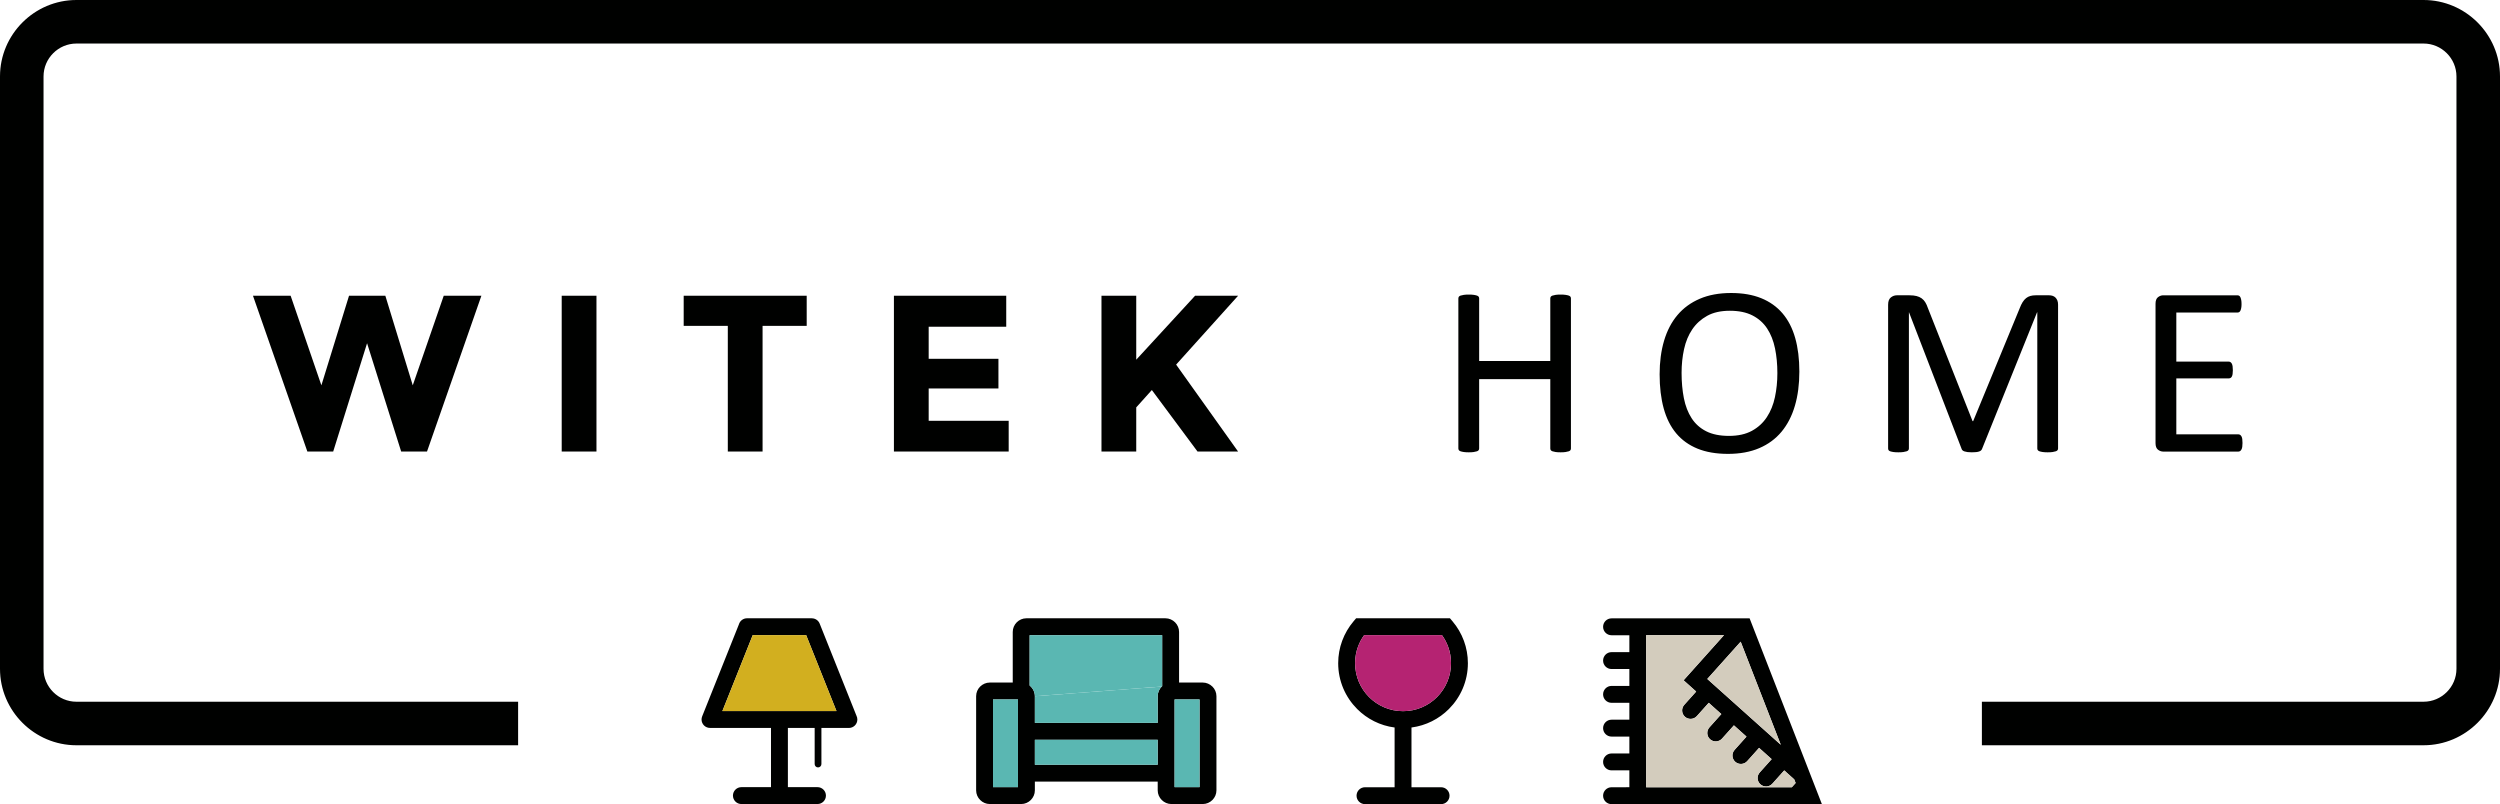 <?xml version="1.0" encoding="utf-8"?>
<!-- Generator: Adobe Illustrator 16.0.0, SVG Export Plug-In . SVG Version: 6.00 Build 0)  -->
<!DOCTYPE svg PUBLIC "-//W3C//DTD SVG 1.1//EN" "http://www.w3.org/Graphics/SVG/1.1/DTD/svg11.dtd">
<svg version="1.1" id="Warstwa_1" xmlns="http://www.w3.org/2000/svg" xmlns:xlink="http://www.w3.org/1999/xlink" x="0px" y="0px"
	 width="671.607px" height="216.035px" viewBox="0 0 671.607 216.035" enable-background="new 0 0 671.607 216.035"
	 xml:space="preserve">
<g>
	<defs>
		<rect id="SVGID_1_" x="-89.93" y="-185.87" width="841.89" height="595.28"/>
	</defs>
	<clipPath id="SVGID_2_">
		<use xlink:href="#SVGID_1_"  overflow="visible"/>
	</clipPath>
	<path clip-path="url(#SVGID_2_)" fill="#000100" d="M86.339,103.518l7.423-24.065h9.758l7.364,24.065l8.321-24.065h10.116
		l-14.606,41.846h-6.945l-9.159-29.095l-9.099,29.095h-6.944L67.96,79.453h10.117L86.339,103.518z M437.717,211.489v-4.537h-4.788
		c-1.252,0-2.269-1.015-2.269-2.27c0-1.251,1.017-2.268,2.269-2.268h4.788v-4.537h-4.788c-1.252,0-2.269-1.016-2.269-2.269
		c0-1.251,1.017-2.269,2.269-2.269h4.788v-4.537h-4.788c-1.252,0-2.269-1.016-2.269-2.269c0-1.252,1.017-2.27,2.269-2.27h4.788
		v-4.535h-4.788c-1.252,0-2.269-1.017-2.269-2.27c0-1.252,1.017-2.269,2.269-2.269h4.788v-4.537h-4.788
		c-1.252,0-2.269-1.016-2.269-2.269c0-1.252,1.017-2.269,2.269-2.269h4.788h0.282h32.022l19.408,49.885h-51.431v0.023h-5.07
		c-1.252,0-2.269-1.016-2.269-2.27c0-1.251,1.017-2.268,2.269-2.268H437.717z M467.621,172.384l-8.969,10.016l19.745,17.683
		L467.621,172.384z M479.323,206.965l-3.195,3.567c-0.835,0.932-2.271,1.011-3.203,0.176c-0.934-0.836-1.012-2.271-0.177-3.203
		l3.195-3.566l-3.38-3.027l-3.194,3.567c-0.835,0.932-2.271,1.011-3.204,0.176c-0.933-0.836-1.011-2.271-0.176-3.203l3.194-3.567
		l-3.38-3.026l-3.194,3.566c-0.835,0.933-2.271,1.012-3.203,0.176c-0.935-0.836-1.011-2.271-0.176-3.202l3.193-3.567l-3.38-3.027
		l-3.194,3.567c-0.835,0.932-2.271,1.012-3.203,0.176c-0.934-0.836-1.012-2.271-0.177-3.203l3.194-3.566l-3.379-3.027l10.855-12.121
		h-20.913v40.865h39.13l1.031-1.151l-0.377-0.97L479.323,206.965z M20.537,0H651.07c11.296,0,20.537,9.242,20.537,20.537v159.136
		c0,11.296-9.241,20.537-20.537,20.537H532.42v-11.696h118.65c4.863,0,8.841-3.978,8.841-8.841V20.537
		c0-4.862-3.978-8.841-8.841-8.841H20.537c-4.863,0-8.841,3.979-8.841,8.841v159.136c0,4.863,3.978,8.841,8.841,8.841h118.651
		v11.696H20.537C9.242,200.21,0,190.969,0,179.673V20.537C0,9.242,9.242,0,20.537,0 M194.064,191.022h15.269h0.058h0.058h15.267
		l-8.142-20.391h-14.367L194.064,191.022z M219.612,211.462c1.251,0,2.268,1.017,2.268,2.268c0,1.253-1.017,2.269-2.268,2.269
		h-10.133l-0.088,0.001l-0.088-0.001H199.17c-1.252,0-2.269-1.016-2.269-2.269c0-1.251,1.017-2.268,2.269-2.268h7.952v-15.903
		h-16.395v-0.01c-0.278,0-0.561-0.051-0.834-0.158c-1.159-0.459-1.726-1.773-1.267-2.932l9.878-24.736
		c0.276-0.94,1.147-1.628,2.177-1.628H218.1v0.011c0.899,0,1.748,0.541,2.099,1.426l9.877,24.728
		c0.158,0.31,0.247,0.661,0.247,1.032c0,1.251-1.017,2.268-2.268,2.268h-7.388v9.699c0,0.501-0.406,0.907-0.907,0.907
		s-0.907-0.406-0.907-0.907v-9.699h-7.194v15.903H219.612z M322.251,187.898h-6.706v23.565h6.706V187.898z M278.009,205.441h32.999
		v-6.704h-32.999V205.441z M311.009,209.979h-33v2.352c0,2.003-1.673,3.669-3.675,3.669h-8.43c-2,0-3.673-1.667-3.673-3.669v-25.299
		c0-1.012,0.418-1.932,1.078-2.591h0.009c0.665-0.663,1.589-1.079,2.586-1.079h6.162v-13.591c0-1.006,0.412-1.923,1.076-2.589
		c0.666-0.669,1.588-1.085,2.595-1.085h37.342c1.007,0,1.927,0.416,2.596,1.085c0.663,0.666,1.075,1.583,1.075,2.589v13.591h6.363
		c0.999,0,1.918,0.419,2.583,1.082h0.009c0.664,0.662,1.083,1.583,1.083,2.588v25.299c0,2.005-1.669,3.669-3.675,3.669h-8.43
		c-1.999,0-3.674-1.667-3.674-3.669V209.979z M278.009,187.031v7.168h33v-7.168c0-1.012,0.419-1.932,1.078-2.591h0.01l0.116-0.11
		v-13.696h-35.61v13.529C277.468,184.846,278.009,185.921,278.009,187.031 M273.472,187.898h-6.706v23.565h6.706V187.898z
		 M377.007,216.024l-0.088,0.002l-0.088-0.002h-10.133c-1.252,0-2.27-1.016-2.27-2.269c0-1.252,1.018-2.269,2.27-2.269h7.952
		v-16.048c-3.899-0.508-7.396-2.309-10.043-4.956l-0.009-0.009c-3.15-3.152-5.103-7.507-5.103-12.31
		c0-2.102,0.376-4.123,1.065-5.997c0.711-1.938,1.761-3.72,3.072-5.266l0.686-0.808h1.042h23.112h1.045l0.684,0.808
		c1.312,1.546,2.362,3.327,3.072,5.266c0.689,1.874,1.065,3.896,1.065,5.997c0,4.803-1.951,9.157-5.103,12.31l-0.009,0.009
		c-2.648,2.647-6.144,4.446-10.041,4.956v16.048h7.952c1.251,0,2.269,1.017,2.269,2.269c0,1.253-1.018,2.269-2.269,2.269H377.007z
		 M376.919,191.049c3.559,0,6.782-1.441,9.114-3.77c2.328-2.332,3.771-5.557,3.771-9.114c0-1.566-0.277-3.062-0.781-4.438
		c-0.408-1.112-0.964-2.15-1.645-3.095h-20.92c-0.679,0.944-1.236,1.982-1.643,3.095c-0.506,1.377-0.782,2.872-0.782,4.438
		c0,3.558,1.441,6.782,3.77,9.114C370.135,189.607,373.359,191.049,376.919,191.049 M150.897,79.453h9.339v41.846h-9.339V79.453z
		 M204.86,87.534v33.765h-9.339V87.534h-11.853v-8.081h33.046v8.081H204.86z M270.318,79.453v8.32h-20.835v8.622h18.739v7.962
		h-18.739v8.68h21.492v8.262h-30.83V79.453H270.318z M295.904,79.453h9.339v17.181l15.804-17.181h11.555l-16.643,18.498
		c1.437,1.995,4.091,5.717,7.963,11.164c3.871,5.448,6.764,9.509,8.68,12.184h-10.896l-12.272-16.523l-4.191,4.669v11.854h-9.339
		V79.453z"/>
	<path clip-path="url(#SVGID_2_)" fill="#000100" d="M422.021,120.472c0,0.174-0.043,0.326-0.127,0.453
		c-0.09,0.133-0.238,0.234-0.455,0.311c-0.216,0.077-0.505,0.14-0.862,0.196c-0.355,0.051-0.794,0.08-1.312,0.08
		c-0.564,0-1.02-0.029-1.363-0.08c-0.348-0.057-0.628-0.119-0.845-0.196c-0.216-0.076-0.365-0.178-0.454-0.311
		c-0.085-0.127-0.128-0.279-0.128-0.453v-18.625h-19.112v18.625c0,0.174-0.046,0.326-0.131,0.453
		c-0.085,0.133-0.238,0.234-0.455,0.311c-0.216,0.077-0.501,0.14-0.857,0.196c-0.356,0.051-0.807,0.08-1.347,0.08
		c-0.521,0-0.963-0.029-1.333-0.08c-0.364-0.057-0.657-0.119-0.875-0.196c-0.216-0.076-0.369-0.178-0.454-0.311
		c-0.085-0.127-0.132-0.279-0.132-0.453V80.17c0-0.17,0.047-0.323,0.132-0.454c0.085-0.128,0.238-0.23,0.454-0.306
		c0.218-0.076,0.511-0.14,0.875-0.195c0.37-0.055,0.812-0.081,1.333-0.081c0.54,0,0.99,0.026,1.347,0.081s0.642,0.119,0.857,0.195
		c0.217,0.076,0.37,0.178,0.455,0.306c0.085,0.131,0.131,0.284,0.131,0.454v16.811h19.112V80.17c0-0.17,0.043-0.323,0.128-0.454
		c0.089-0.128,0.238-0.23,0.454-0.306c0.217-0.076,0.497-0.14,0.845-0.195c0.344-0.055,0.799-0.081,1.363-0.081
		c0.518,0,0.956,0.026,1.312,0.081c0.357,0.055,0.646,0.119,0.862,0.195c0.217,0.076,0.365,0.178,0.455,0.306
		c0.084,0.131,0.127,0.284,0.127,0.454V120.472z"/>
	<path clip-path="url(#SVGID_2_)" fill="#000100" d="M483.383,99.834c0,3.397-0.398,6.459-1.2,9.185
		c-0.8,2.726-1.996,5.045-3.584,6.96c-1.593,1.915-3.589,3.384-5.987,4.411c-2.404,1.027-5.202,1.542-8.404,1.542
		c-3.159,0-5.889-0.473-8.194-1.41c-2.302-0.943-4.208-2.311-5.712-4.106c-1.503-1.796-2.623-4.021-3.358-6.684
		c-0.734-2.662-1.099-5.719-1.099-9.184c0-3.308,0.398-6.314,1.196-9.019c0.804-2.705,2-5.002,3.602-6.896
		c1.601-1.894,3.604-3.35,6.004-4.378c2.402-1.028,5.202-1.541,8.402-1.541c3.097,0,5.788,0.463,8.081,1.392
		c2.293,0.93,4.204,2.289,5.729,4.072c1.523,1.784,2.658,3.992,3.405,6.62C483.01,93.427,483.383,96.438,483.383,99.834
		 M477.478,100.226c0-2.378-0.212-4.59-0.634-6.637c-0.42-2.042-1.12-3.817-2.105-5.32c-0.981-1.504-2.297-2.676-3.936-3.52
		c-1.644-0.845-3.674-1.266-6.094-1.266c-2.421,0-4.449,0.455-6.094,1.363c-1.639,0.909-2.976,2.119-4,3.635
		c-1.027,1.512-1.762,3.282-2.203,5.304c-0.446,2.021-0.667,4.148-0.667,6.377c0,2.463,0.208,4.735,0.616,6.811
		c0.412,2.077,1.104,3.869,2.076,5.372c0.972,1.503,2.271,2.671,3.901,3.503c1.636,0.836,3.683,1.253,6.146,1.253
		c2.441,0,4.492-0.455,6.157-1.364c1.664-0.908,3.002-2.135,4.017-3.685c1.014-1.546,1.74-3.334,2.169-5.368
		C477.262,104.649,477.478,102.498,477.478,100.226"/>
	<path clip-path="url(#SVGID_2_)" fill="#000100" d="M552.886,120.472c0,0.174-0.043,0.326-0.132,0.453
		c-0.089,0.133-0.246,0.234-0.471,0.311c-0.222,0.077-0.505,0.14-0.85,0.196c-0.348,0.051-0.799,0.08-1.354,0.08
		c-0.513,0-0.951-0.029-1.32-0.08c-0.366-0.057-0.659-0.119-0.871-0.196c-0.208-0.076-0.36-0.178-0.45-0.311
		c-0.089-0.127-0.132-0.279-0.132-0.453V83.903h-0.066l-14.794,36.734c-0.064,0.147-0.157,0.279-0.276,0.386
		c-0.119,0.109-0.293,0.2-0.519,0.275c-0.229,0.076-0.5,0.133-0.811,0.161c-0.314,0.034-0.688,0.052-1.121,0.052
		c-0.455,0-0.845-0.021-1.168-0.063c-0.327-0.047-0.595-0.106-0.811-0.179c-0.218-0.076-0.388-0.169-0.505-0.276
		c-0.119-0.11-0.2-0.229-0.242-0.355l-14.149-36.734h-0.03v36.568c0,0.174-0.046,0.326-0.135,0.453
		c-0.09,0.133-0.242,0.234-0.468,0.311c-0.225,0.077-0.513,0.14-0.87,0.196c-0.356,0.051-0.811,0.08-1.367,0.08
		c-0.535,0-0.98-0.029-1.338-0.08c-0.356-0.057-0.641-0.119-0.853-0.196c-0.213-0.076-0.357-0.178-0.434-0.311
		c-0.081-0.127-0.119-0.279-0.119-0.453V81.86c0-0.909,0.242-1.558,0.727-1.949c0.484-0.386,1.022-0.582,1.613-0.582h3.427
		c0.705,0,1.321,0.064,1.847,0.196c0.527,0.127,0.989,0.335,1.384,0.615c0.396,0.281,0.723,0.637,0.985,1.07
		c0.268,0.434,0.497,0.943,0.693,1.525l12.008,30.403h0.161l12.493-30.306c0.241-0.649,0.505-1.201,0.788-1.655
		c0.289-0.455,0.6-0.816,0.943-1.088c0.34-0.267,0.718-0.462,1.138-0.581c0.416-0.119,0.9-0.179,1.448-0.179h3.592
		c0.332,0,0.646,0.047,0.943,0.145c0.293,0.097,0.548,0.25,0.756,0.454c0.208,0.208,0.382,0.467,0.515,0.777
		c0.131,0.314,0.194,0.701,0.194,1.155V120.472z"/>
	<path clip-path="url(#SVGID_2_)" fill="#000100" d="M602.431,119.011c0,0.391-0.021,0.729-0.063,1.022
		c-0.042,0.293-0.118,0.535-0.226,0.731c-0.11,0.195-0.232,0.335-0.373,0.42c-0.145,0.089-0.298,0.132-0.472,0.132h-20.152
		c-0.497,0-0.968-0.166-1.41-0.501c-0.441-0.336-0.667-0.926-0.667-1.771V81.602c0-0.845,0.226-1.435,0.667-1.771
		c0.442-0.335,0.913-0.501,1.41-0.501h19.923c0.175,0,0.331,0.043,0.472,0.127c0.141,0.09,0.255,0.23,0.34,0.425
		c0.089,0.191,0.157,0.437,0.212,0.73c0.056,0.289,0.081,0.654,0.081,1.088c0,0.386-0.025,0.73-0.081,1.019
		c-0.055,0.293-0.123,0.53-0.212,0.713c-0.085,0.187-0.199,0.323-0.34,0.408c-0.141,0.085-0.297,0.127-0.472,0.127h-16.416v13.176
		h14.081c0.174,0,0.331,0.047,0.472,0.144c0.14,0.098,0.259,0.234,0.356,0.408c0.098,0.174,0.165,0.412,0.212,0.713
		c0.042,0.302,0.064,0.659,0.064,1.07c0,0.391-0.022,0.726-0.064,1.007c-0.047,0.28-0.114,0.509-0.212,0.683
		c-0.098,0.17-0.217,0.298-0.356,0.37c-0.141,0.076-0.298,0.114-0.472,0.114h-14.081v15.024h16.646c0.174,0,0.327,0.046,0.472,0.131
		c0.141,0.085,0.263,0.221,0.373,0.404c0.107,0.186,0.184,0.424,0.226,0.713C602.41,118.217,602.431,118.582,602.431,119.011"/>
	<polyline clip-path="url(#SVGID_2_)" fill="#D2AF1F" points="209.449,191.022 224.716,191.022 216.574,170.632 202.207,170.632 
		194.064,191.022 	"/>
	<polygon clip-path="url(#SVGID_2_)" fill="#5AB7B2" points="322.251,211.464 322.251,211.464 322.251,187.898 315.545,187.898 
		315.545,211.464 	"/>
	<polygon clip-path="url(#SVGID_2_)" fill="#5AB7B2" points="278.009,205.44 278.009,205.44 311.008,205.44 311.008,198.736 
		278.009,198.736 	"/>
	<path clip-path="url(#SVGID_2_)" fill="#5AB7B2" d="M278.009,187.031L278.009,187.031v7.168h32.999v-7.168
		c0-1.012,0.42-1.931,1.079-2.592"/>
	<path clip-path="url(#SVGID_2_)" fill="#5AB7B2" d="M312.097,184.439l0.116-0.109v-13.696h-35.61v13.53
		c0.865,0.682,1.406,1.757,1.406,2.867"/>
	<polygon clip-path="url(#SVGID_2_)" fill="#5AB7B2" points="273.472,211.464 273.472,211.464 273.472,187.898 266.766,187.898 
		266.766,211.464 	"/>
	<path clip-path="url(#SVGID_2_)" fill="#B52372" d="M376.919,191.049c3.558,0,6.782-1.441,9.114-3.77
		c2.328-2.332,3.771-5.556,3.771-9.114c0-1.566-0.277-3.062-0.782-4.439c-0.407-1.11-0.963-2.149-1.644-3.094h-20.92
		c-0.679,0.944-1.236,1.983-1.643,3.094c-0.506,1.377-0.781,2.873-0.781,4.439c0,3.559,1.44,6.782,3.769,9.114
		C370.135,189.607,373.358,191.049,376.919,191.049"/>
	<polygon clip-path="url(#SVGID_2_)" fill="#D3CCBD" points="467.621,172.385 467.621,172.385 458.652,182.398 478.396,200.082 	"/>
	<path clip-path="url(#SVGID_2_)" fill="#D3CCBD" d="M479.322,206.965L479.322,206.965l-3.193,3.566
		c-0.835,0.933-2.272,1.012-3.204,0.177c-0.934-0.837-1.011-2.271-0.176-3.203l3.194-3.567l-3.38-3.027l-3.194,3.567
		c-0.836,0.933-2.271,1.012-3.203,0.177c-0.935-0.836-1.013-2.271-0.178-3.204l3.195-3.566l-3.38-3.027l-3.194,3.567
		c-0.835,0.933-2.271,1.012-3.204,0.177c-0.933-0.836-1.011-2.271-0.176-3.204l3.195-3.567l-3.38-3.026l-3.195,3.566
		c-0.835,0.934-2.271,1.013-3.203,0.178c-0.934-0.836-1.012-2.271-0.177-3.203l3.195-3.567l-3.38-3.027l10.855-12.121h-20.914
		v40.865h39.131l1.031-1.151l-0.377-0.969L479.322,206.965"/>
</g>
</svg>
